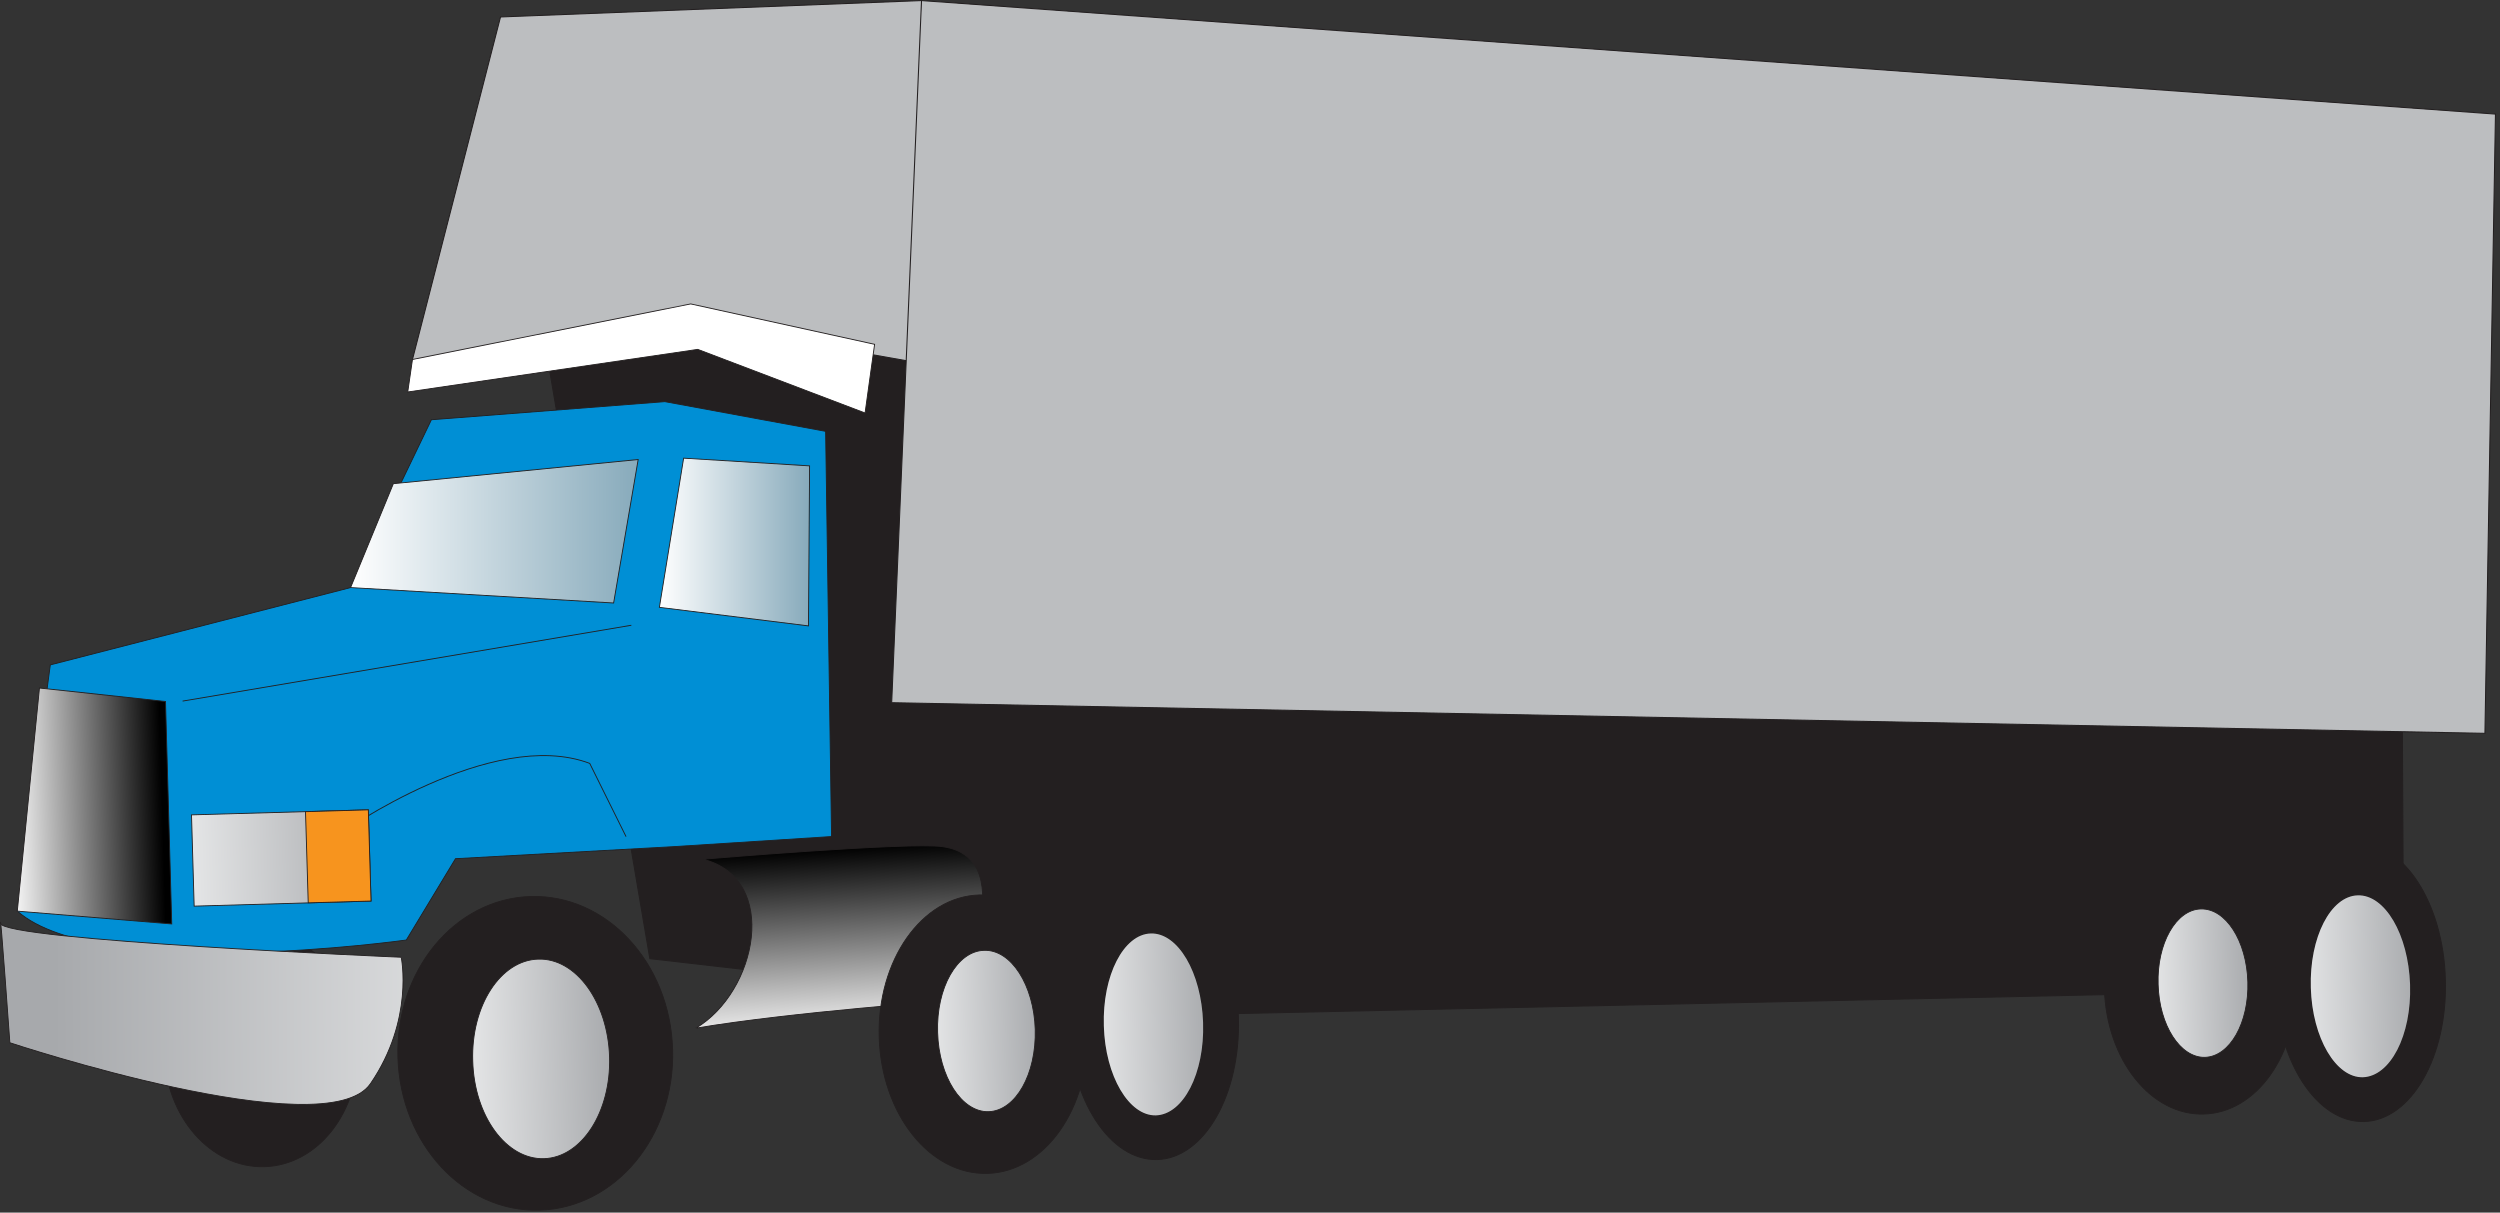 
        <svg xmlns:rdf="http://www.w3.org/1999/02/22-rdf-syntax-ns#" xmlns="http://www.w3.org/2000/svg" xmlns:cc="http://creativecommons.org/ns#" xmlns:xlink="http://www.w3.org/1999/xlink" xmlns:dc="http://purl.org/dc/elements/1.1/" x="0px" y="0px" width="501" height="243" viewBox="0 0 501 243" xml:space="preserve">
            <rect x="0" y="0" width="501" height="243" fill="#333333" stroke="none"/>
            <title>Freight: semi-trailer truck</title>
            <desc xmlns:ian_image_library="https://ian.umces.edu/media-library/">
                <ian_image_library:title>Freight: semi-trailer truck</ian_image_library:title>
                <ian_image_library:descr>Illustration of semi-trailer truck</ian_image_library:descr>
                <ian_image_library:scene>
                    <ian_image_library:contains>transportation, commerce, industry, economy, travel, road, highway, traffic, goods, semi-trailer, truck</ian_image_library:contains>
                    <ian_image_library:when>2009-11-18</ian_image_library:when>
                </ian_image_library:scene>
            </desc>
            
 <defs></defs>
 <polygon stroke="#231F20" stroke-width=".213" points="184.67 .114 100.3 3.399 82.656 72.037 185.72 81.262" fill="#BCBEC0"/>
 <path stroke="#231F20" stroke-width=".181" d="m71.744 209.83c.37 12.946-8.018 23.673-18.734 23.978-10.76.326-19.768-9.943-20.126-22.879-.359-12.946 8.04-23.673 18.767-23.978 10.726-.33 19.745 9.94 20.093 22.88z" fill="#231F20"/>
 <polygon stroke="#231F20" stroke-width=".216" points="481.7 198.01 229.34 203.52 130.23 192.11 109.93 72.95 136.6 64.313 190.81 73.918 288.94 73.842 295.29 100.49 481.3 119.71" fill="#231F20"/>
 <polygon stroke="#231F20" stroke-width=".213" points="178.69 140.82 497.98 146.96 500.09 22.862 184.67 .114" fill="#BCBEC0"/>
 <polygon stroke="#231F20" stroke-width=".181" points="82.656 72.037 138.42 60.907 175.27 69.001 173.36 82.764 139.83 70.013 81.709 78.553" fill="#fff"/>
 <path stroke="#231F20" stroke-width=".181" d="m86.453 84.112l-16.199 33.639-60.173 15.492-6.615 49.348c16.449 14.437 77.96 5.788 77.96 5.788l9.856-16.297 43.375-2.393 31.985-2.045-1.186-81.203-32.224-5.951-46.777 3.626z" fill="#008FD5"/>
 <linearGradient id="ian_symbols_9a09b4a21dead6f42dacc99b9480963a" y2="106.46" gradientUnits="userSpaceOnUse" x2="127.89" y1="106.46" x1="70.253">
  <stop stop-color="#fff" offset="0"/>
  <stop stop-color="#87AABB" offset="1"/>
 </linearGradient>
 <polygon stroke="#231F20" stroke-width=".181" points="122.97 120.84 70.253 117.75 78.826 96.928 127.89 92.087" fill="url(#ian_symbols_9a09b4a21dead6f42dacc99b9480963a)"/>
 <linearGradient id="ian_symbols_bc2af30b6435e924c1e1ffccb5ed3590" y2="108.62" gradientUnits="userSpaceOnUse" x2="162.24" y1="108.62" x1="132.14">
  <stop stop-color="#fff" offset="0"/>
  <stop stop-color="#87AABB" offset="1"/>
 </linearGradient>
 <polygon stroke="#231F20" stroke-width=".181" points="162.02 125.43 132.14 121.71 137 91.815 162.24 93.36" fill="url(#ian_symbols_bc2af30b6435e924c1e1ffccb5ed3590)"/>
 <linearGradient id="ian_symbols_662ea69b90261ca429b5f8e457932804" y2="-7710.6" gradientUnits="userSpaceOnUse" x2="-7890.8" gradientTransform="matrix(.374 -.011 .011 .374 3068.6 2961.3)" y1="-7710.6" x1="-7974">
  <stop stop-color="#fff" offset="0"/>
  <stop stop-color="#000" offset="1"/>
 </linearGradient>
 <polygon stroke="#231F20" stroke-width=".181" points="34.417 185.16 3.466 182.59 7.904 137.88 33.166 140.58" fill="url(#ian_symbols_662ea69b90261ca429b5f8e457932804)"/>
 <linearGradient id="ian_symbols_d59d20e93134a544f5aa3232e9a141ec" y2="-7600.4" gradientUnits="userSpaceOnUse" x2="-7952.1" gradientTransform="matrix(.374 -.011 .011 .374 3068.6 2961.3)" y1="-7594.3" x1="-7707.4">
  <stop stop-color="#E6E7E8" offset="0"/>
  <stop stop-color="#A7A9AC" offset="1"/>
 </linearGradient>
 <path stroke="#231F20" stroke-width=".181" d="m80.404 191.83s-80.202-3.405-80.311-6.821c-.087-3.471 1.882 23.956 1.882 23.956s63.502 21.063 72.271 8.203c8.79-12.82 6.158-25.34 6.158-25.34z" fill="url(#ian_symbols_d59d20e93134a544f5aa3232e9a141ec)"/>
 <path stroke="#231F20" stroke-width=".181" d="m134.8 210.29c.511 17.363-11.423 31.789-26.654 32.225-15.198.457-27.916-13.272-28.406-30.636-.522-17.363 11.391-31.789 26.611-32.224 15.21-.44 27.93 13.27 28.44 30.63z" fill="#231F20"/>
 <linearGradient id="ian_symbols_ae1d9e9189d00124317713c61e768c22" y2="-7568.5" gradientUnits="userSpaceOnUse" x2="-7652.5" gradientTransform="matrix(.374 -.011 .011 .374 3068.6 2961.3)" y1="-7568.5" x1="-7732.1">
  <stop stop-color="#E6E7E8" offset="0"/>
  <stop stop-color="#A7A9AC" offset="1"/>
 </linearGradient>
 <path stroke="#231F20" stroke-width=".181" d="m122.16 211.81c.304 11.043-5.581 20.159-13.153 20.388-7.572.207-13.979-8.551-14.273-19.582-.359-11.086 5.57-20.203 13.142-20.41 7.56-.23 13.94 8.55 14.28 19.6z" fill="url(#ian_symbols_ae1d9e9189d00124317713c61e768c22)"/>
 <linearGradient id="ian_symbols_7a9f2843d76c65e4099d5aaa5066b0aa" y2="-7685" gradientUnits="userSpaceOnUse" x2="-7533.3" gradientTransform="matrix(.374 -.011 .011 .374 3068.6 2961.3)" y1="-7582.7" x1="-7530.3">
  <stop stop-color="#fff" offset="0"/>
  <stop stop-color="#000" offset="1"/>
 </linearGradient>
 <path stroke="#231F20" stroke-width=".181" d="m140.87 172.19c15.503 3.938 10.803 26.632-1.436 33.856 19.572-3.286 51.47-5.538 51.47-5.538s14.828-28.514-2.023-30.842c-6.89-.95-48.01 2.52-48.01 2.52z" fill="url(#ian_symbols_7a9f2843d76c65e4099d5aaa5066b0aa)"/>
 <path stroke="#231F20" stroke-width=".181" d="m460.13 197.04c.402 14.198-7.866 25.936-18.474 26.219-10.617.326-19.527-10.923-19.941-25.099-.402-14.176 7.866-25.903 18.484-26.197 10.61-.34 19.52 10.91 19.93 25.08z" fill="#231F20"/>
 <linearGradient id="ian_symbols_b3bf00da91530674b152e434e76619a0" y2="-7584.4" gradientUnits="userSpaceOnUse" x2="-6774.7" gradientTransform="matrix(.374 -.011 .011 .374 3068.7 2961.6)" y1="-7584.4" x1="-6829.1">
  <stop stop-color="#E6E7E8" offset="0"/>
  <stop stop-color="#A7A9AC" offset="1"/>
 </linearGradient>
 <path stroke="#231F20" stroke-width=".181" d="m450.47 196.74c.239 8.235-3.601 15.002-8.595 15.154-4.938.131-9.171-6.407-9.389-14.632-.271-8.192 3.579-14.98 8.563-15.111 4.98-.15 9.17 6.38 9.42 14.59z" fill="url(#ian_symbols_b3bf00da91530674b152e434e76619a0)"/>
 <path stroke="#231F20" stroke-width=".203" d="m490.05 196.32c.468 15.449-6.854 28.167-16.265 28.438-9.433.261-17.439-12.011-17.875-27.459-.457-15.405 6.832-28.145 16.286-28.395 9.42-.28 17.45 11.99 17.86 27.42z" fill="#231F20"/>
 <linearGradient id="ian_symbols_8338de2c0584bb04e52cb1148dd191e4" y2="-7579.3" gradientUnits="userSpaceOnUse" x2="-6686.8" gradientTransform="matrix(.374 -.011 .011 .374 3069.1 2961.3)" y1="-7579.3" x1="-6750.9">
  <stop stop-color="#E6E7E8" offset="0"/>
  <stop stop-color="#A7A9AC" offset="1"/>
 </linearGradient>
 <path stroke="#231F20" stroke-width=".291" d="m483.13 197.36c.327 10.161-3.981 18.494-9.606 18.669-5.493.152-10.302-7.942-10.585-18.082-.305-10.183 4.004-18.517 9.552-18.669 5.56-.17 10.31 7.91 10.64 18.08z" fill="url(#ian_symbols_8338de2c0584bb04e52cb1148dd191e4)"/>
 <path stroke="#231F20" stroke-width=".181" d="m125.46 167.66l-7.278-14.676c-19.648-7.431-49.958 14.034-49.958 14.034" fill="none"/>
 <linearGradient id="ian_symbols_0e4b29abd8a706f44973421492c7c1f0" y2="-7680.1" gradientUnits="userSpaceOnUse" x2="-7777.7" gradientTransform="matrix(.374 -.011 .011 .374 3068.6 2961.3)" y1="-7680.1" x1="-7878.8">
  <stop stop-color="#E6E7E8" offset="0"/>
  <stop stop-color="#A7A9AC" offset="1"/>
 </linearGradient>
 <polygon stroke="#231F20" stroke-width=".181" points="74.355 180.57 38.91 181.59 38.377 163.3 73.811 162.29" fill="url(#ian_symbols_0e4b29abd8a706f44973421492c7c1f0)"/>
 <polygon stroke="#231F20" stroke-width=".181" points="74.355 180.57 61.768 180.93 61.224 162.66 73.811 162.29" fill="#F7941E"/>
 <linearGradient id="ian_symbols_935ab58bce280c74699b86a579d555eb" y2="-7782.4" gradientUnits="userSpaceOnUse" x2="-7636.9" gradientTransform="matrix(.374 -.011 .011 .374 3068.6 2961.3)" y1="-7782.4" x1="-7879.1">
  <stop stop-color="#fff" offset="0"/>
  <stop stop-color="#000" offset="1"/>
 </linearGradient>
 <line y2="125.3" x1="36.593" x2="126.52" stroke="#231F20" y1="140.5" stroke-width=".181" fill="url(#ian_symbols_935ab58bce280c74699b86a579d555eb)"/>
 <path stroke="#231F20" stroke-width=".181" d="m217.96 206.63c.446 15.449-8.551 28.21-20.072 28.525-11.564.326-21.258-11.901-21.704-27.307-.435-15.405 8.551-28.199 20.094-28.503 11.55-.36 21.24 11.86 21.68 27.28z" fill="#231F20"/>
 <linearGradient id="ian_symbols_1220c793fcee2fa4e10c9936a9083f62" y2="-7577.6" gradientUnits="userSpaceOnUse" x2="-7424" gradientTransform="matrix(.374 -.011 .011 .374 3068.7 2961.6)" y1="-7577.6" x1="-7483.2">
  <stop stop-color="#E6E7E8" offset="0"/>
  <stop stop-color="#A7A9AC" offset="1"/>
 </linearGradient>
 <path stroke="#231F20" stroke-width=".181" d="m207.46 206.3c.25 8.953-3.917 16.318-9.345 16.482-5.375.151-9.976-6.963-10.216-15.895-.293-8.932 3.895-16.309 9.313-16.439 5.42-.19 9.98 6.95 10.25 15.86z" fill="url(#ian_symbols_1220c793fcee2fa4e10c9936a9083f62)"/>
 <path stroke="#231F20" stroke-width=".203" d="m248.18 203.96c.457 15.438-6.865 28.166-16.275 28.416-9.432.272-17.439-11.988-17.875-27.448-.457-15.394 6.833-28.144 16.287-28.395 9.41-.30 17.45 11.99 17.87 27.42z" fill="#231F20"/>
 <linearGradient id="ian_symbols_6e0dba4571064c04e1c46fe0c3263c6b" y2="-7577.5" gradientUnits="userSpaceOnUse" x2="-7333.3" gradientTransform="matrix(.374 -.011 .011 .374 3069.1 2961.3)" y1="-7577.5" x1="-7397.4">
  <stop stop-color="#E6E7E8" offset="0"/>
  <stop stop-color="#A7A9AC" offset="1"/>
 </linearGradient>
 <path stroke="#231F20" stroke-width=".291" d="m241.25 204.98c.326 10.161-3.982 18.517-9.606 18.69-5.494.142-10.313-7.953-10.585-18.092-.315-10.172 4.003-18.506 9.552-18.658 5.56-.17 10.32 7.9 10.64 18.06z" fill="url(#ian_symbols_6e0dba4571064c04e1c46fe0c3263c6b)"/>
</svg>
